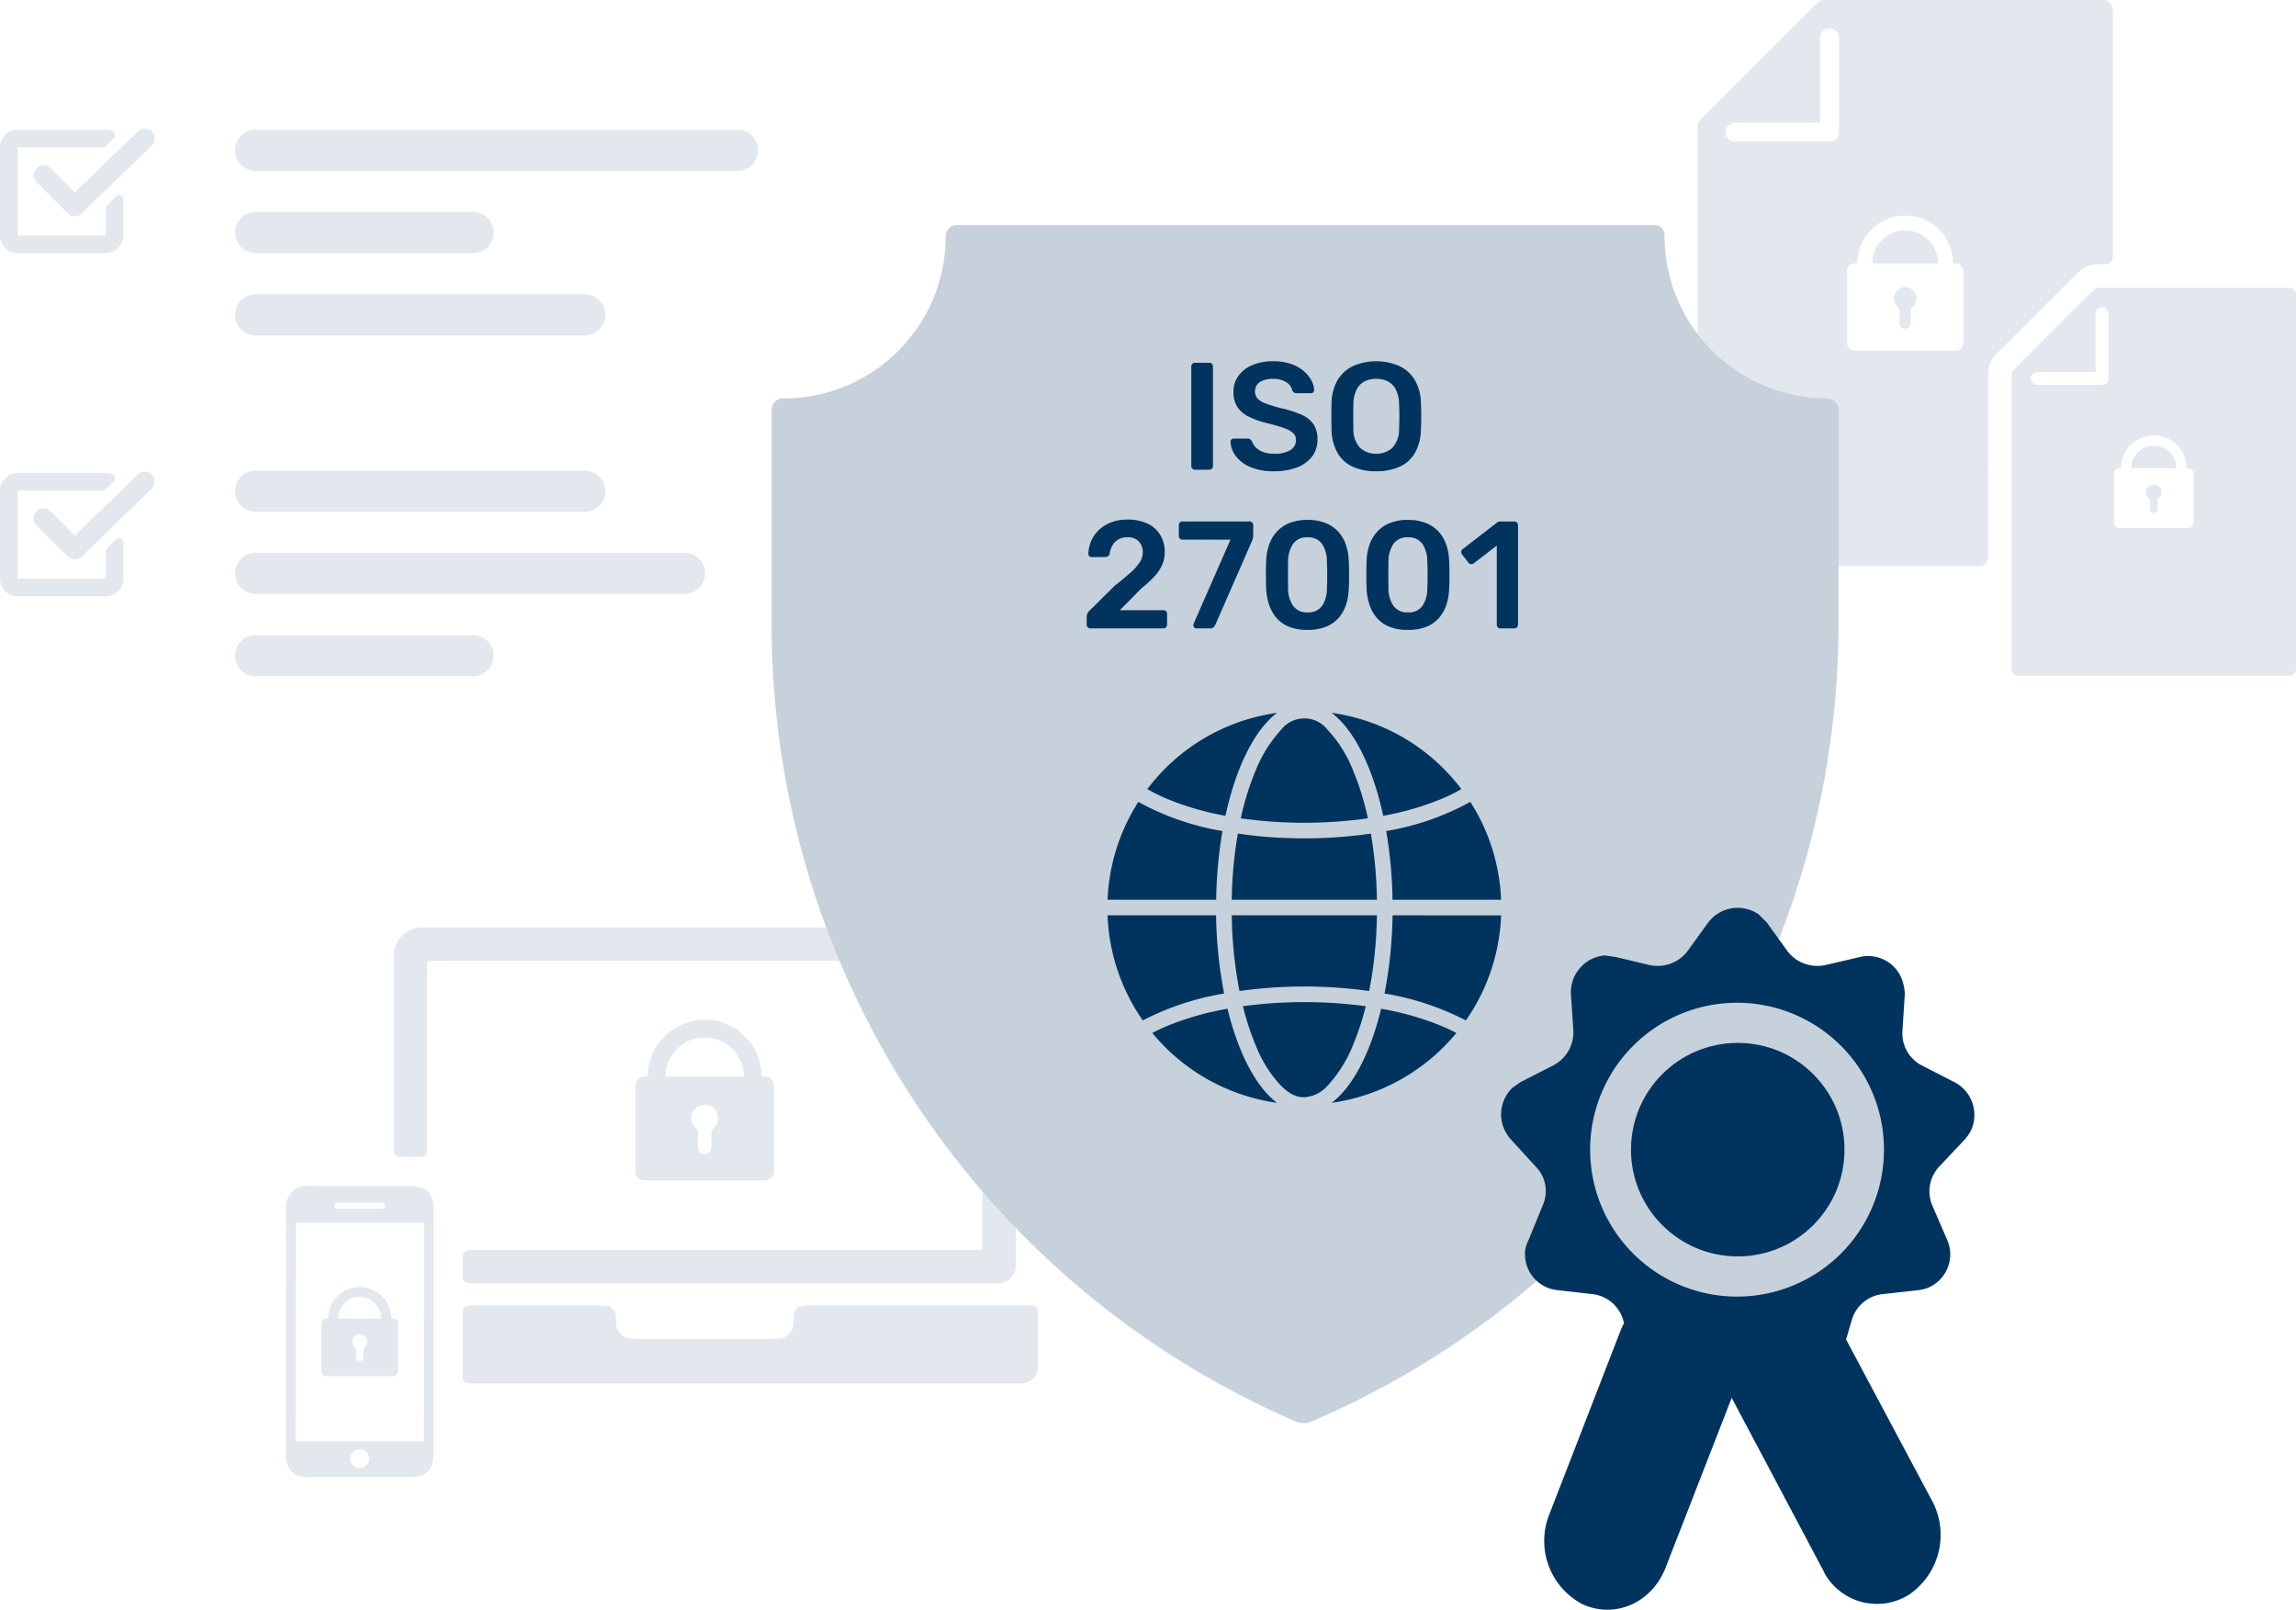 <svg xmlns="http://www.w3.org/2000/svg" viewBox="0 0 390.694 273.909">
  <defs>
    <style>
      .cls-1 {
        fill: #e2e8ed;
      }

      .cls-2 {
        fill: #c6d1db;
      }

      .cls-3 {
        isolation: isolate;
      }

      .cls-4 {
        fill: #00335e;
      }

      .cls-5 {
        fill: none;
      }
    </style>
  </defs>
  <g id="Layer_2" data-name="Layer 2">
    <g id="PAGES">
      <g id="ISMS">
        <g id="ISMS_nach_ISO_27001" data-name="ISMS nach ISO 27001">
          <g id="ISMS_nach_ISO_27001_bearb" data-name="ISMS nach ISO 27001 bearb">
            <g>
              <path class="cls-1" d="M324.258,39.217H324.2a5.6,5.6,0,0,0-5.6,5.359.244.244,0,0,0,.24.244h10.716a.244.244,0,0,0,.166-.073.247.247,0,0,0,.069-.171A5.6,5.6,0,0,0,324.258,39.217Z"/>
              <path class="cls-1" d="M338.3,63.772a5.068,5.068,0,0,1,1.46-3.589l13.71-13.71a5.187,5.187,0,0,1,3.59-1.491h1.188a1.274,1.274,0,0,0,1.274-1.273V1.605A1.609,1.609,0,0,0,357.909,0H310.434A1.614,1.614,0,0,0,309.3.464l-19.97,19.973a1.635,1.635,0,0,0-.464,1.142V94.741a1.609,1.609,0,0,0,1.608,1.606h46.288a1.532,1.532,0,0,0,1.532-1.533ZM312.945,22.481a1.606,1.606,0,0,1-1.6,1.6h-16.06a1.606,1.606,0,1,1,0-3.211h14.452V6.426a1.6,1.6,0,0,1,3.208,0Zm19.861,37.18H315.579a1.281,1.281,0,0,1-1.28-1.281V46.1a1.281,1.281,0,0,1,1.28-1.281h.249a.244.244,0,0,0,.235-.229,8.135,8.135,0,0,1,16.264,0,.239.239,0,0,0,.233.229h.246a1.286,1.286,0,0,1,1.286,1.281V58.38A1.286,1.286,0,0,1,332.806,59.661Z"/>
              <path class="cls-1" d="M324.6,48.9a2.062,2.062,0,0,0-.406-.046,1.921,1.921,0,0,0-1.16,3.451.487.487,0,0,1,.2.391v2.26a.957.957,0,0,0,.951.955l.04,0a.973.973,0,0,0,.922-.978V52.7a.489.489,0,0,1,.192-.387A1.916,1.916,0,0,0,324.6,48.9Z"/>
            </g>
            <path id="Rectangle_6213" data-name="Rectangle 6213" class="cls-1" d="M43.5,22.068h82a3.5,3.5,0,0,1,3.5,3.5h0a3.5,3.5,0,0,1-3.5,3.5h-82a3.5,3.5,0,0,1-3.5-3.5h0A3.5,3.5,0,0,1,43.5,22.068Z"/>
            <path id="Rectangle_6214" data-name="Rectangle 6214" class="cls-1" d="M43.5,36.068h37a3.5,3.5,0,0,1,3.5,3.5h0a3.5,3.5,0,0,1-3.5,3.5h-37a3.5,3.5,0,0,1-3.5-3.5h0A3.5,3.5,0,0,1,43.5,36.068Z"/>
            <path id="Rectangle_6219" data-name="Rectangle 6219" class="cls-1" d="M43.5,108.068h37a3.5,3.5,0,0,1,3.5,3.5h0a3.5,3.5,0,0,1-3.5,3.5h-37a3.5,3.5,0,0,1-3.5-3.5h0A3.5,3.5,0,0,1,43.5,108.068Z"/>
            <path id="Rectangle_6218" data-name="Rectangle 6218" class="cls-1" d="M43.5,94.068h73a3.5,3.5,0,0,1,3.5,3.5h0a3.5,3.5,0,0,1-3.5,3.5h-73a3.5,3.5,0,0,1-3.5-3.5h0A3.5,3.5,0,0,1,43.5,94.068Z"/>
            <path id="Rectangle_6215" data-name="Rectangle 6215" class="cls-1" d="M43.5,50.068h56a3.5,3.5,0,0,1,3.5,3.5h0a3.5,3.5,0,0,1-3.5,3.5h-56a3.5,3.5,0,0,1-3.5-3.5h0A3.5,3.5,0,0,1,43.5,50.068Z"/>
            <path id="Rectangle_6217" data-name="Rectangle 6217" class="cls-1" d="M43.5,80.068h56a3.5,3.5,0,0,1,3.5,3.5h0a3.5,3.5,0,0,1-3.5,3.5h-56a3.5,3.5,0,0,1-3.5-3.5h0A3.5,3.5,0,0,1,43.5,80.068Z"/>
            <g id="Group_15536" data-name="Group 15536">
              <path id="Subtraction_13" data-name="Subtraction 13" class="cls-1" d="M389.594,114.985h-46.2a1.1,1.1,0,0,1-1.1-1.1V63.768a1.127,1.127,0,0,1,.316-.783L356.294,49.3a1.1,1.1,0,0,1,.773-.317h32.527a1.1,1.1,0,0,1,1.1,1.1v63.8A1.1,1.1,0,0,1,389.594,114.985Zm-29-35.3a.879.879,0,0,0-.878.877v8.412a.879.879,0,0,0,.878.878h11.8a.88.88,0,0,0,.88-.878V80.566a.879.879,0,0,0-.88-.877h-.169a.162.162,0,0,1-.159-.158,5.572,5.572,0,0,0-11.141,0,.168.168,0,0,1-.162.158Zm-13.9-16.4h0a1.1,1.1,0,1,0,0,2.2h11a1.1,1.1,0,0,0,1.1-1.1h0v-11a1.1,1.1,0,1,0-2.2,0h0v9.9Zm19.8,24a.654.654,0,0,1-.651-.654V85.085a.332.332,0,0,0-.139-.267,1.316,1.316,0,0,1,.794-2.364,1.379,1.379,0,0,1,.279.031,1.312,1.312,0,0,1,.506,2.335.335.335,0,0,0-.131.265v1.534a.667.667,0,0,1-.632.67Zm3.674-7.6h-7.345a.171.171,0,0,1-.165-.167,3.839,3.839,0,0,1,3.836-3.667h.043a3.839,3.839,0,0,1,3.788,3.671.168.168,0,0,1-.164.167Z"/>
            </g>
            <g>
              <g id="Group_15537" data-name="Group 15537">
                <g id="laptop_notebook_computer_gr" data-name="laptop notebook computer gr">
                  <path class="cls-1" d="M168.041,157.817H71.8a4.8,4.8,0,0,0-4.8,4.805v33.2a1.019,1.019,0,0,0,1.017,1.024l3.628.012a1.022,1.022,0,0,0,1.025-1.024V163.96a.472.472,0,0,1,.473-.472H166.7a.473.473,0,0,1,.473.473h0v48.273a.473.473,0,0,1-.473.473H79.78a1.023,1.023,0,0,0-1.024,1.024v3.622a1.023,1.023,0,0,0,1.024,1.024h90.081a2.985,2.985,0,0,0,2.985-2.985v-52.77A4.805,4.805,0,0,0,168.041,157.817Z"/>
                  <path class="cls-1" d="M175.685,222.157H136.931a1.89,1.89,0,0,0-1.89,1.89v.945a2.836,2.836,0,0,1-2.831,2.836H107.632a2.835,2.835,0,0,1-2.835-2.835v-.945a1.891,1.891,0,0,0-1.887-1.891H79.748a.992.992,0,0,0-.992.992V234.4a.992.992,0,0,0,.992.992h94.043a2.835,2.835,0,0,0,2.835-2.835v-9.451A.945.945,0,0,0,175.685,222.157Z"/>
                </g>
                <g id="lock_schloss_zu_verschluesselt_gr" data-name="lock schloss zu verschluesselt gr">
                  <path id="lock_schloss_zu_verschluesselt_gr-2" data-name="lock schloss zu verschluesselt gr-2" class="cls-1" d="M130.168,183.191h-.3a.285.285,0,0,1-.279-.273,9.678,9.678,0,0,0-19.348,0,.286.286,0,0,1-.279.273h-.3a1.524,1.524,0,0,0-1.517,1.52v14.613a1.525,1.525,0,0,0,1.525,1.525h20.5a1.525,1.525,0,0,0,1.525-1.525h0V184.711A1.525,1.525,0,0,0,130.168,183.191Zm-16.623,0a.285.285,0,0,1-.285-.285v0a6.637,6.637,0,0,1,1.946-4.422,6.727,6.727,0,0,1,4.718-1.952H120a6.664,6.664,0,0,1,6.578,6.374.286.286,0,0,1-.28.29H113.545Zm8.656,7.085a2.277,2.277,0,0,1-.916,1.827.579.579,0,0,0-.228.461v2.663a1.159,1.159,0,0,1-1.1,1.167,1.139,1.139,0,0,1-1.178-1.1v-2.734a.588.588,0,0,0-.239-.467,2.282,2.282,0,1,1,3.659-1.821Z"/>
                </g>
              </g>
              <path id="Path_11930" data-name="Path 11930" class="cls-1" d="M73.76,205.618c0-2.518-1.266-3.784-3.771-3.784-5.8,0-11.6.065-17.4-.026a3.6,3.6,0,0,0-3.939,3.226,3.539,3.539,0,0,0,0,.713c.078,6.625.026,15.019.026,21.644V247.64c0,2.4,1.279,3.693,3.668,3.693,5.889.013,11.778,0,17.679,0,2.441,0,3.732-1.278,3.732-3.719Zm-16.84-.5c.026-.517.478-.491.826-.491h6.948c.349,0,.8-.026.827.491s-.426.581-.827.581H57.746c-.4,0-.862-.012-.823-.581Zm4.287,44.669a1.6,1.6,0,0,1-1.6-1.6c0-.009,0-.018,0-.027a1.608,1.608,0,1,1,1.615,1.627h-.015Zm10.925-4.494H50.311c0-11.532.026-25.621.026-37.231H72.16c0,11.547-.025,25.649-.025,37.233Z"/>
              <g id="lock_schloss_zu_verschluesselt_gr-3" data-name="lock schloss zu verschluesselt gr-3">
                <path id="lock_schloss_zu_verschluesselt_gr-4" data-name="lock schloss zu verschluesselt gr-4" class="cls-1" d="M66.9,224.365h-.164a.158.158,0,0,1-.153-.152,5.369,5.369,0,0,0-10.733,0,.158.158,0,0,1-.155.152h-.164a.846.846,0,0,0-.846.846h0v8.1a.846.846,0,0,0,.846.846H66.9a.846.846,0,0,0,.846-.846h0v-8.1a.846.846,0,0,0-.846-.846Zm-9.221,0a.158.158,0,0,1-.158-.158v0a3.68,3.68,0,0,1,1.08-2.453,3.73,3.73,0,0,1,2.617-1.083h.041A3.7,3.7,0,0,1,64.9,224.2a.159.159,0,0,1-.155.161H57.674Zm4.8,3.93a1.262,1.262,0,0,1-.508,1.013.322.322,0,0,0-.126.256v1.477a.643.643,0,0,1-.609.647.631.631,0,0,1-.653-.609v-1.515a.328.328,0,0,0-.133-.259,1.266,1.266,0,1,1,2.033-1.01Z"/>
              </g>
            </g>
            <path class="cls-2" d="M310.93,67.793a27.69,27.69,0,0,1-27.69-27.57h0v-.241a1.685,1.685,0,0,0-1.685-1.685H162.848a1.926,1.926,0,0,0-1.926,1.926,27.57,27.57,0,0,1-27.57,27.57h-.12a1.925,1.925,0,0,0-1.927,1.925h0v36.84a147.722,147.722,0,0,0,89.21,135.321,3.367,3.367,0,0,0,2.649,0A147.838,147.838,0,0,0,312.855,106.2V69.719A1.925,1.925,0,0,0,310.93,67.793Z"/>
            <g class="cls-3">
              <path class="cls-4" d="M203.334,79.928a.62.62,0,0,1-.624-.624V62.352a.623.623,0,0,1,.624-.624h2.444a.593.593,0,0,1,.455.183.622.622,0,0,1,.169.441V79.3a.627.627,0,0,1-.169.443.591.591,0,0,1-.455.181Z"/>
              <path class="cls-4" d="M216.8,80.188a10.044,10.044,0,0,1-4.043-.715,5.906,5.906,0,0,1-2.47-1.872,4.373,4.373,0,0,1-.9-2.431.532.532,0,0,1,.546-.545h2.314a.772.772,0,0,1,.507.142,1.5,1.5,0,0,1,.3.352,2.622,2.622,0,0,0,.6.974,3.288,3.288,0,0,0,1.209.793,5.177,5.177,0,0,0,1.937.312,5.048,5.048,0,0,0,2.8-.623,1.944,1.944,0,0,0,.923-1.691,1.567,1.567,0,0,0-.494-1.209,4.627,4.627,0,0,0-1.521-.832,26.932,26.932,0,0,0-2.717-.793,15.13,15.13,0,0,1-3.263-1.131,4.955,4.955,0,0,1-1.976-1.676,4.622,4.622,0,0,1-.663-2.575,4.558,4.558,0,0,1,.819-2.678,5.5,5.5,0,0,1,2.34-1.846,8.894,8.894,0,0,1,3.627-.676,9.068,9.068,0,0,1,2.99.455,6.588,6.588,0,0,1,2.158,1.2,5.634,5.634,0,0,1,1.313,1.586,3.726,3.726,0,0,1,.481,1.65.567.567,0,0,1-.143.377.5.5,0,0,1-.4.169H220.65a.914.914,0,0,1-.416-.1.759.759,0,0,1-.338-.389,2.162,2.162,0,0,0-1.014-1.379,3.914,3.914,0,0,0-2.21-.572,4.324,4.324,0,0,0-2.262.52,1.933,1.933,0,0,0-.429,2.821,3.489,3.489,0,0,0,1.378.845,25.723,25.723,0,0,0,2.509.78,18.221,18.221,0,0,1,3.614,1.144,4.724,4.724,0,0,1,2.054,1.651,4.573,4.573,0,0,1,.65,2.535,4.679,4.679,0,0,1-.923,2.925,5.838,5.838,0,0,1-2.587,1.86A10.641,10.641,0,0,1,216.8,80.188Z"/>
              <path class="cls-4" d="M234.17,80.188a9.445,9.445,0,0,1-3.978-.767,5.717,5.717,0,0,1-2.6-2.366,8.347,8.347,0,0,1-1.014-3.991q-.025-1.117-.026-2.21t.026-2.235a8.03,8.03,0,0,1,1.04-3.952,6.127,6.127,0,0,1,2.639-2.393,9.933,9.933,0,0,1,7.839,0,6.115,6.115,0,0,1,2.652,2.393,8.03,8.03,0,0,1,1.04,3.952q.051,1.143.052,2.235t-.052,2.21a8.347,8.347,0,0,1-1.014,3.991,5.7,5.7,0,0,1-2.613,2.366A9.539,9.539,0,0,1,234.17,80.188Zm0-2.99a3.862,3.862,0,0,0,2.756-1,4.532,4.532,0,0,0,1.144-3.263q.051-1.144.052-2.119c0-.649-.018-1.348-.052-2.093a5.628,5.628,0,0,0-.559-2.457,3.129,3.129,0,0,0-1.365-1.378,4.363,4.363,0,0,0-1.976-.429,4.3,4.3,0,0,0-1.95.429,3.129,3.129,0,0,0-1.365,1.378,5.628,5.628,0,0,0-.559,2.457c-.018.745-.026,1.444-.026,2.093s.008,1.356.026,2.119A4.532,4.532,0,0,0,231.44,76.2,3.825,3.825,0,0,0,234.17,77.2Z"/>
              <path class="cls-4" d="M185.537,106.928a.62.62,0,0,1-.624-.624v-1.326a1.7,1.7,0,0,1,.117-.559,1.627,1.627,0,0,1,.533-.663l4.108-4.082q1.716-1.352,2.769-2.3a8.194,8.194,0,0,0,1.534-1.743,3.009,3.009,0,0,0,.481-1.573,2.773,2.773,0,0,0-.637-1.9,2.541,2.541,0,0,0-2.015-.729,2.919,2.919,0,0,0-1.534.377,2.7,2.7,0,0,0-.975,1,4.279,4.279,0,0,0-.481,1.378.6.6,0,0,1-.286.468.954.954,0,0,1-.468.131h-2.314a.53.53,0,0,1-.39-.157.5.5,0,0,1-.156-.364,5.907,5.907,0,0,1,.468-2.171,5.621,5.621,0,0,1,1.287-1.872,6.332,6.332,0,0,1,2.067-1.312,7.3,7.3,0,0,1,2.756-.494,7.793,7.793,0,0,1,3.575.727,5.025,5.025,0,0,1,2.132,1.977,5.54,5.54,0,0,1,.715,2.807,5.356,5.356,0,0,1-.468,2.249,7.43,7.43,0,0,1-1.352,1.976,18.968,18.968,0,0,1-2.132,1.937l-3.692,3.744h7.41a.582.582,0,0,1,.624.624V106.3a.627.627,0,0,1-.169.443.591.591,0,0,1-.455.181Z"/>
              <path class="cls-4" d="M203.607,106.928a.5.5,0,0,1-.39-.169.573.573,0,0,1-.156-.4.63.63,0,0,1,.052-.233l6.266-14.3h-8.164a.592.592,0,0,1-.455-.182.623.623,0,0,1-.169-.442v-1.82a.657.657,0,0,1,.169-.467.593.593,0,0,1,.455-.183h11.414a.594.594,0,0,1,.455.183.662.662,0,0,1,.169.467V90.99a2.452,2.452,0,0,1-.065.611,4.3,4.3,0,0,1-.169.507l-6.214,14.2a1.594,1.594,0,0,1-.273.4.707.707,0,0,1-.559.22Z"/>
              <path class="cls-4" d="M222.482,107.188a8.115,8.115,0,0,1-3.146-.546,5.652,5.652,0,0,1-2.131-1.508,6.417,6.417,0,0,1-1.248-2.222,10.38,10.38,0,0,1-.5-2.692q-.025-.7-.038-1.547t0-1.7q.012-.858.038-1.586a9.092,9.092,0,0,1,.5-2.691,6.374,6.374,0,0,1,1.287-2.2,5.92,5.92,0,0,1,2.145-1.483,7.959,7.959,0,0,1,3.093-.546,8.043,8.043,0,0,1,3.121.546,5.946,5.946,0,0,1,2.145,1.483,6.236,6.236,0,0,1,1.273,2.2,9.316,9.316,0,0,1,.481,2.691q.053.729.053,1.586v1.7q0,.846-.053,1.547a9.669,9.669,0,0,1-.467,2.692,6.466,6.466,0,0,1-1.248,2.222,5.65,5.65,0,0,1-2.145,1.508A8.221,8.221,0,0,1,222.482,107.188Zm0-2.99a2.847,2.847,0,0,0,2.484-1.1,5.192,5.192,0,0,0,.819-3c.034-.5.051-1.009.051-1.521V97.022q0-.78-.051-1.481a5.229,5.229,0,0,0-.819-2.978,2.824,2.824,0,0,0-2.484-1.131,2.8,2.8,0,0,0-2.457,1.131,5.358,5.358,0,0,0-.844,2.978q0,.7-.014,1.481t0,1.547c.009.512.014,1.018.014,1.521a5.238,5.238,0,0,0,.858,3A2.822,2.822,0,0,0,222.482,104.2Z"/>
              <path class="cls-4" d="M239.564,107.188a8.115,8.115,0,0,1-3.146-.546,5.652,5.652,0,0,1-2.131-1.508,6.417,6.417,0,0,1-1.248-2.222,10.38,10.38,0,0,1-.495-2.692q-.026-.7-.038-1.547t0-1.7q.012-.858.038-1.586a9.092,9.092,0,0,1,.495-2.691,6.374,6.374,0,0,1,1.287-2.2,5.929,5.929,0,0,1,2.145-1.483,7.959,7.959,0,0,1,3.093-.546,8.043,8.043,0,0,1,3.121.546A5.946,5.946,0,0,1,244.83,90.5a6.253,6.253,0,0,1,1.274,2.2,9.349,9.349,0,0,1,.48,2.691q.053.729.053,1.586v1.7q0,.846-.053,1.547a9.669,9.669,0,0,1-.467,2.692,6.466,6.466,0,0,1-1.248,2.222,5.65,5.65,0,0,1-2.145,1.508A8.221,8.221,0,0,1,239.564,107.188Zm0-2.99a2.847,2.847,0,0,0,2.484-1.1,5.192,5.192,0,0,0,.819-3c.034-.5.051-1.009.051-1.521V97.022q0-.78-.051-1.481a5.229,5.229,0,0,0-.819-2.978,2.824,2.824,0,0,0-2.484-1.131,2.8,2.8,0,0,0-2.457,1.131,5.358,5.358,0,0,0-.844,2.978q0,.7-.013,1.481t0,1.547c.008.512.013,1.018.013,1.521a5.238,5.238,0,0,0,.858,3A2.822,2.822,0,0,0,239.564,104.2Z"/>
              <path class="cls-4" d="M255.321,106.928a.59.59,0,0,1-.455-.181.627.627,0,0,1-.169-.443V92.836l-3.952,3.042a.643.643,0,0,1-.468.118.673.673,0,0,1-.416-.274l-1.092-1.4a.675.675,0,0,1-.117-.493.586.586,0,0,1,.273-.416l5.824-4.5a.668.668,0,0,1,.312-.157,2.087,2.087,0,0,1,.337-.026h2.289a.625.625,0,0,1,.624.624V106.3a.621.621,0,0,1-.624.624Z"/>
            </g>
            <g id="international_internet_global_globe_network_web_erde_netzwerk_gr" data-name="international internet global globe network web erde netzwerk gr">
              <path id="Path_11443" data-name="Path 11443" class="cls-4" d="M221.95,142.65a76.631,76.631,0,0,1-11.314-.81A72.021,72.021,0,0,0,209.6,153.1h24.7a72.021,72.021,0,0,0-1.034-11.258A76.695,76.695,0,0,1,221.95,142.65Z"/>
              <path id="Path_11444" data-name="Path 11444" class="cls-4" d="M225.931,124.212a5.006,5.006,0,0,0-7.962,0,22.765,22.765,0,0,0-4.2,6.635,46.223,46.223,0,0,0-2.63,8.4,77.882,77.882,0,0,0,21.622,0,46.317,46.317,0,0,0-2.622-8.4A21.482,21.482,0,0,0,225.931,124.212Z"/>
              <path id="Path_11445" data-name="Path 11445" class="cls-4" d="M232.4,171.215a78.546,78.546,0,0,0-20.9,0,44.392,44.392,0,0,0,2.263,6.872,21.113,21.113,0,0,0,4.2,6.635c1.522,1.5,2.668,1.983,3.981,1.983a5.808,5.808,0,0,0,3.981-1.983,22.576,22.576,0,0,0,4.2-6.635A44.618,44.618,0,0,0,232.4,171.215Z"/>
              <path id="Path_11446" data-name="Path 11446" class="cls-4" d="M208.875,171.647a49.114,49.114,0,0,0-10.546,3.045c-.8.349-1.536.712-2.249,1.075A33.521,33.521,0,0,0,217.3,187.654C213.708,184.947,210.705,179.162,208.875,171.647Z"/>
              <path id="Path_11447" data-name="Path 11447" class="cls-4" d="M198.329,135.819a47.867,47.867,0,0,0,10.2,2.989c1.788-8.255,4.945-14.624,8.786-17.516a33.424,33.424,0,0,0-22.086,12.977A29.1,29.1,0,0,0,198.329,135.819Z"/>
              <path id="Path_11448" data-name="Path 11448" class="cls-4" d="M234.3,155.751H209.6a71.846,71.846,0,0,0,1.313,12.878,79.655,79.655,0,0,1,22.069,0,71.928,71.928,0,0,0,1.313-12.878Z"/>
              <path id="Path_11449" data-name="Path 11449" class="cls-4" d="M245.569,174.692a49.131,49.131,0,0,0-10.546-3.045c-1.83,7.515-4.833,13.3-8.423,16.007a33.521,33.521,0,0,0,21.217-11.887C247.1,175.4,246.365,175.041,245.569,174.692Z"/>
              <path id="Path_11450" data-name="Path 11450" class="cls-4" d="M235.876,141.407a73.211,73.211,0,0,1,1.076,11.691h18.479a33.349,33.349,0,0,0-5.238-16.65A44.851,44.851,0,0,1,235.876,141.407Z"/>
              <path id="Path_11451" data-name="Path 11451" class="cls-4" d="M236.965,155.751a75.466,75.466,0,0,1-1.369,13.3,46.911,46.911,0,0,1,13.842,4.581,33.356,33.356,0,0,0,5.992-17.879Z"/>
              <path id="Path_11452" data-name="Path 11452" class="cls-4" d="M248.67,134.269a33.426,33.426,0,0,0-22.083-12.976c3.841,2.891,7,9.261,8.786,17.516a47.9,47.9,0,0,0,10.2-2.989,29.191,29.191,0,0,0,3.1-1.55Z"/>
              <path id="Path_11453" data-name="Path 11453" class="cls-4" d="M208.3,169.051a75.277,75.277,0,0,1-1.369-13.3H188.469a33.348,33.348,0,0,0,5.992,17.879A46.869,46.869,0,0,1,208.3,169.051Z"/>
              <path id="Path_11454" data-name="Path 11454" class="cls-4" d="M206.948,153.1a74.637,74.637,0,0,1,1.076-11.691,44.843,44.843,0,0,1-14.317-4.959,33.329,33.329,0,0,0-5.238,16.65Z"/>
            </g>
            <g>
              <path id="Path_11933" data-name="Path 11933" class="cls-1" d="M25.831,24.753,13.889,36.315a1.69,1.69,0,0,1-2.371-.019L6.218,31a1.691,1.691,0,0,1,2.391-2.391l4.129,4.129L23.484,22.328a1.691,1.691,0,0,1,2.352,2.429h0Z"/>
              <g>
                <path class="cls-5" d="M18.522,43.015a2.991,2.991,0,0,0,2.472-2.892A3,3,0,0,1,18.522,43.015Z"/>
                <path class="cls-5" d="M.005,40.123a2.991,2.991,0,0,0,2.472,2.892A3,3,0,0,1,.005,40.123Z"/>
                <path class="cls-1" d="M21,40.068h0c0,.019,0,.036-.006.055C21,40.1,21,40.087,21,40.068Z"/>
                <path class="cls-1" d="M0,40.068c0,.019.005.036.005.055,0-.019,0-.036,0-.055Z"/>
                <path class="cls-1" d="M3,43.068a3,3,0,0,1-.523-.053A3,3,0,0,0,3,43.068H18a2.989,2.989,0,0,0,.522-.053,2.989,2.989,0,0,1-.522.053Z"/>
                <path class="cls-1" d="M18,40.068H3l0-15H17.459a.794.794,0,0,0,.554-.224l1.31-1.267a.788.788,0,0,0-.208-1.29A2.932,2.932,0,0,0,18,22.068H3a3,3,0,0,0-3,3v15c0,.019.005.036.005.055a3,3,0,0,0,2.472,2.892A3,3,0,0,0,3,43.068H18a3.04,3.04,0,0,0,2.994-2.945c0-.019.006-.036.006-.055V33.949a.737.737,0,0,0-1.249-.529L18.224,34.9a.738.738,0,0,0-.224.529Z"/>
              </g>
            </g>
            <g>
              <path id="Path_11933-2" data-name="Path 11933" class="cls-1" d="M25.831,83.149,13.889,94.711a1.69,1.69,0,0,1-2.371-.019l-5.3-5.3A1.691,1.691,0,0,1,8.609,87l4.129,4.129L23.484,80.724a1.691,1.691,0,0,1,2.352,2.429h0Z"/>
              <g>
                <path class="cls-5" d="M18.522,101.411a2.991,2.991,0,0,0,2.472-2.892A3,3,0,0,1,18.522,101.411Z"/>
                <path class="cls-5" d="M.005,98.519a2.991,2.991,0,0,0,2.472,2.892A3,3,0,0,1,.005,98.519Z"/>
                <path class="cls-1" d="M21,98.464h0c0,.019,0,.036-.006.055C21,98.5,21,98.483,21,98.464Z"/>
                <path class="cls-1" d="M0,98.464c0,.019.005.036.005.055,0-.019,0-.036,0-.055Z"/>
                <path class="cls-1" d="M3,101.464a3,3,0,0,1-.523-.053,3,3,0,0,0,.523.053H18a2.989,2.989,0,0,0,.522-.053,2.989,2.989,0,0,1-.522.053Z"/>
                <path class="cls-1" d="M18,98.464H3l0-15H17.459a.794.794,0,0,0,.554-.224l1.31-1.267a.788.788,0,0,0-.208-1.29A2.932,2.932,0,0,0,18,80.464H3a3,3,0,0,0-3,3v15c0,.019.005.036.005.055a3,3,0,0,0,2.472,2.892,3,3,0,0,0,.523.053H18a3.04,3.04,0,0,0,2.994-2.945c0-.019.006-.036.006-.055V92.345a.737.737,0,0,0-1.249-.529l-1.527,1.478a.738.738,0,0,0-.224.529Z"/>
              </g>
            </g>
            <g>
              <circle class="cls-2" cx="295.701" cy="195.627" r="29.129"/>
              <g>
                <path class="cls-4" d="M332.6,184.15l-5.6-2.867a6.144,6.144,0,0,1-3.276-5.873l.407-6.283a7.821,7.821,0,0,0-.273-1.773,6.132,6.132,0,0,0-7.375-4.51l-5.875,1.369a6.653,6.653,0,0,1-1.357.143,6.379,6.379,0,0,1-5.06-2.469l-3.548-4.914-1.368-1.369a6.28,6.28,0,0,0-8.606,1.369l-3.549,4.916a6.386,6.386,0,0,1-5.063,2.469,6.655,6.655,0,0,1-1.358-.143l-5.738-1.369-1.909-.273a6.284,6.284,0,0,0-5.737,6.553l.411,6.283a6.3,6.3,0,0,1-3.418,5.873l-5.6,2.867-1.363.957a6.282,6.282,0,0,0-.273,8.742l4.232,4.643a5.9,5.9,0,0,1,1.23,6.56l-2.455,6.006a5.631,5.631,0,0,0-.545,1.641c0,.021,0,.041-.007.062a6.149,6.149,0,0,0,5.464,6.765l6.011.682a6.145,6.145,0,0,1,5.191,4.373l.166.562a10.585,10.585,0,0,0-.713,1.561l-12.019,31.006a12.157,12.157,0,0,0,5.737,15.3c5.468,2.458,11.745-.273,14.068-6.283l11.245-28.883c.034.065.059.132.095.2L310.2,267.133l.409.819.088.143a10.244,10.244,0,0,0,14.113,3.272,12.294,12.294,0,0,0,3.961-15.981l-14.64-27.467.985-3.337a6.147,6.147,0,0,1,5.193-4.373l6.145-.682a7.249,7.249,0,0,0,1.64-.406,6.218,6.218,0,0,0,3.309-3.354,6.089,6.089,0,0,0-.034-4.709l-2.592-6.006A6.15,6.15,0,0,1,330,198.491l4.371-4.643a8.6,8.6,0,0,0,.956-1.363A6.287,6.287,0,0,0,332.6,184.15Zm-12.017,11.483a25,25,0,1,1,0-.012Z"/>
                <circle class="cls-4" cx="295.699" cy="195.624" r="18.166"/>
              </g>
            </g>
          </g>
        </g>
      </g>
    </g>
  </g>
</svg>

